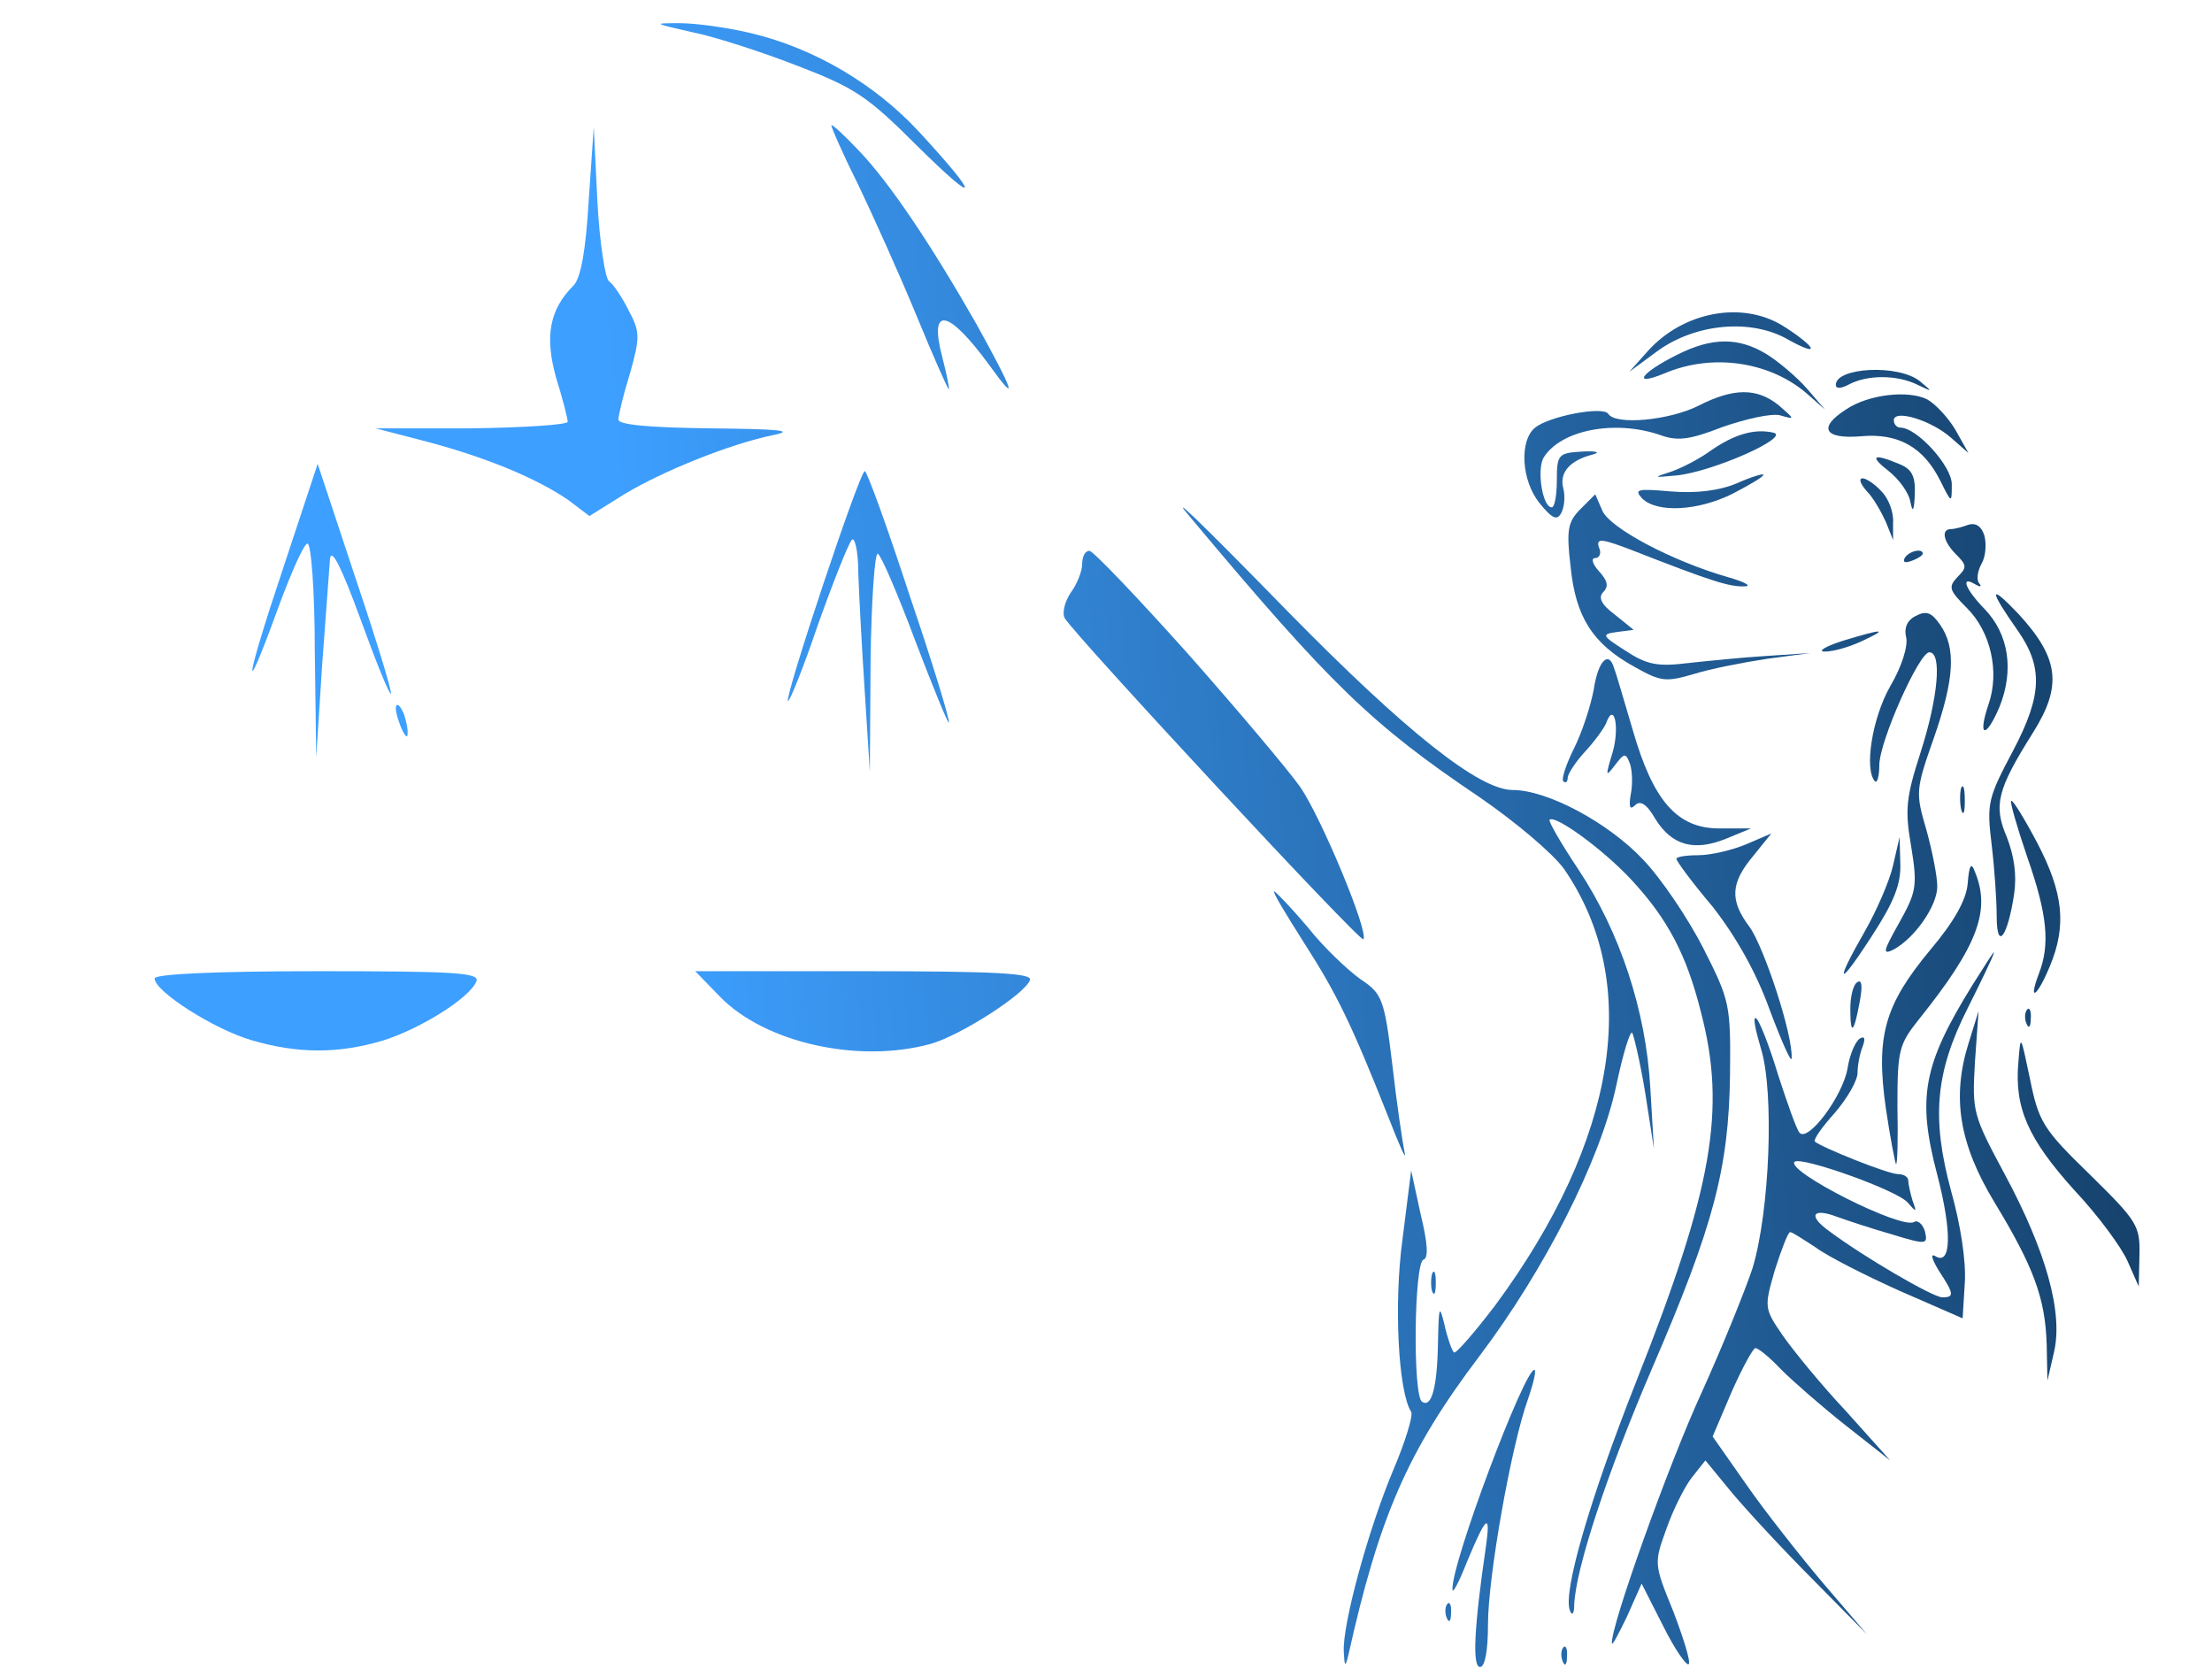 <?xml version="1.0" encoding="UTF-8"?> <svg xmlns="http://www.w3.org/2000/svg" width="407" height="307" viewBox="0 0 407 307" fill="none"><path d="M138.318 6.134C149.918 8.934 160.984 15.468 169.118 24.268C180.451 36.534 180.318 38.268 168.851 26.934C159.518 17.601 157.251 16.134 146.451 12.001C139.918 9.468 131.251 6.668 127.118 5.868C120.184 4.268 120.051 4.268 125.118 4.268C128.051 4.268 133.918 5.068 138.318 6.134Z" fill="url(#paint0_linear_43_3156)"></path><path d="M158.051 27.734C163.651 33.601 171.118 44.668 179.651 59.601C186.584 72.134 187.518 74.801 182.051 67.201C174.451 56.801 170.851 56.134 173.384 65.734C174.184 68.801 174.718 71.468 174.584 71.601C174.451 71.734 171.784 65.734 168.718 58.268C165.651 50.801 160.718 39.868 157.918 34.001C154.984 28.134 152.851 23.201 152.984 23.068C153.118 22.801 155.384 24.934 158.051 27.734Z" fill="url(#paint1_linear_43_3156)"></path><path d="M109.918 37.068C110.318 44.668 111.384 51.334 112.051 51.734C112.851 52.268 114.451 54.668 115.651 57.068C117.784 61.068 117.784 62.001 115.918 68.668C114.718 72.534 113.784 76.401 113.784 77.201C113.784 78.134 119.384 78.668 130.718 78.801C143.251 78.934 146.318 79.201 142.451 80.001C134.451 81.601 121.918 86.668 114.851 90.934L108.451 94.934L104.584 92.001C98.718 88.001 89.784 84.268 78.851 81.334L69.118 78.801H86.718C96.451 78.668 104.451 78.134 104.451 77.601C104.451 76.934 103.518 73.334 102.318 69.468C100.184 61.868 101.118 56.934 105.518 52.534C106.851 51.201 107.784 46.134 108.318 36.934L109.251 23.334L109.918 37.068Z" fill="url(#paint2_linear_43_3156)"></path><path d="M327.918 59.868C330.318 61.334 332.584 63.068 333.118 63.868C333.518 64.668 331.784 64.001 329.118 62.534C322.318 58.534 311.918 59.468 304.851 64.668L299.784 68.401L303.118 64.668C309.651 57.334 320.451 55.334 327.918 59.868Z" fill="url(#paint3_linear_43_3156)"></path><path d="M325.118 65.201C327.251 66.534 330.584 69.334 332.451 71.468L335.784 75.334L332.451 72.401C325.651 66.534 315.118 64.934 306.318 68.668C300.184 71.201 301.784 68.668 308.451 65.334C314.984 62.001 319.918 62.001 325.118 65.201Z" fill="url(#paint4_linear_43_3156)"></path><path d="M353.251 70.134C355.651 72.134 355.651 72.134 352.851 70.801C349.118 68.934 343.651 68.934 340.318 70.668C338.851 71.468 337.784 71.601 337.784 70.801C337.784 67.601 349.251 66.934 353.251 70.134Z" fill="url(#paint5_linear_43_3156)"></path><path d="M354.584 73.468C356.051 74.268 358.451 76.801 359.784 79.068L362.184 83.334L358.984 80.534C355.384 77.334 348.451 75.201 348.451 77.334C348.451 78.001 348.984 78.668 349.651 78.668C352.718 78.668 359.118 85.734 359.118 89.068C359.118 92.668 359.118 92.668 356.984 88.401C353.918 82.268 349.251 79.601 342.318 80.268C335.651 80.801 334.451 78.668 339.651 75.334C343.784 72.534 351.118 71.734 354.584 73.468Z" fill="url(#paint6_linear_43_3156)"></path><path d="M327.251 74.534C330.318 77.201 330.318 77.201 327.518 76.401C325.918 76.001 321.251 77.068 316.984 78.534C310.851 80.934 308.584 81.201 305.384 80.001C297.118 77.201 287.251 79.068 284.051 84.134C282.718 86.268 283.784 93.334 285.518 93.334C286.051 93.334 286.451 91.068 286.451 88.401C286.451 83.601 286.718 83.334 291.118 83.068C293.651 82.934 294.584 83.201 293.118 83.601C288.851 84.668 286.851 86.934 287.651 89.868C288.051 91.468 287.784 93.468 287.251 94.401C286.451 95.868 285.518 95.334 283.251 92.534C279.918 88.401 279.518 81.068 282.451 78.668C285.118 76.534 294.984 74.668 295.918 76.134C297.251 78.268 307.118 77.334 312.451 74.668C318.984 71.334 323.251 71.334 327.251 74.534Z" fill="url(#paint7_linear_43_3156)"></path><path d="M326.318 79.601C329.518 80.401 315.118 86.801 308.451 87.468C304.184 87.868 304.051 87.868 307.384 86.801C309.384 86.134 312.718 84.401 314.718 82.934C319.118 79.868 322.851 78.801 326.318 79.601Z" fill="url(#paint8_linear_43_3156)"></path><path d="M349.384 85.334C351.784 86.268 352.451 87.601 352.318 90.934C352.184 94.001 351.918 94.401 351.518 92.401C351.251 90.668 349.384 88.134 347.518 86.668C343.918 83.868 344.584 83.334 349.384 85.334Z" fill="url(#paint9_linear_43_3156)"></path><path d="M65.384 106.268C69.251 117.734 72.184 127.334 71.918 127.601C71.651 127.868 69.118 121.601 66.318 113.868C62.851 104.401 60.984 100.668 60.718 102.801C60.584 104.534 59.918 113.468 59.251 122.668L58.184 139.334L57.918 119.601C57.918 108.801 57.251 100.001 56.584 100.001C55.918 100.001 53.518 105.468 51.118 112.001C44.318 130.668 45.118 125.334 52.184 104.268L58.451 85.334L65.384 106.268Z" fill="url(#paint10_linear_43_3156)"></path><path d="M324.451 87.334C324.451 87.734 321.918 89.201 318.851 90.801C312.451 94.001 304.984 94.401 302.184 91.734C300.584 90.001 301.251 89.868 307.384 90.401C312.051 90.801 316.318 90.268 319.518 88.934C322.184 87.734 324.451 87.068 324.451 87.334Z" fill="url(#paint11_linear_43_3156)"></path><path d="M167.384 109.601C171.651 122.134 174.851 132.668 174.584 132.934C174.451 133.201 171.651 126.401 168.451 118.001C165.251 109.468 162.184 102.268 161.518 101.868C160.984 101.468 160.318 110.401 160.184 121.601L160.051 142.001L159.118 127.334C158.584 119.201 158.051 109.334 157.918 105.334C157.918 101.334 157.251 98.668 156.718 99.334C156.051 100.134 153.251 107.201 150.451 115.068C147.784 122.934 145.251 129.201 144.984 128.934C144.318 128.268 158.184 86.668 159.118 86.668C159.518 86.668 163.251 96.934 167.384 109.601Z" fill="url(#paint12_linear_43_3156)"></path><path d="M346.184 90.401C347.518 91.734 348.451 94.268 348.318 96.134V99.334L346.984 96.001C346.184 94.268 344.718 91.601 343.518 90.401C342.318 89.068 341.918 88.001 342.718 88.001C343.384 88.001 344.984 89.068 346.184 90.401Z" fill="url(#paint13_linear_43_3156)"></path><path d="M294.851 94.001C296.318 97.201 307.651 103.201 317.784 106.134C321.118 107.068 322.451 107.868 320.984 107.868C318.184 108.001 314.584 106.801 300.584 101.334C294.718 99.068 293.651 98.934 294.184 100.668C294.718 101.734 294.318 102.668 293.518 102.668C292.718 102.668 292.984 103.734 294.184 105.068C295.784 106.801 296.051 107.868 294.984 108.934C294.051 109.868 294.584 111.201 297.118 113.068L300.584 115.868L297.518 116.268C294.584 116.668 294.718 116.934 299.118 119.734C302.984 122.268 304.984 122.668 310.451 122.001C314.051 121.601 320.718 120.934 325.118 120.668L333.118 120.134L325.118 121.201C320.718 121.868 314.584 123.068 311.651 124.001C306.584 125.468 305.651 125.468 300.718 122.668C292.984 118.401 289.918 113.468 288.984 104.268C288.184 97.468 288.451 96.001 290.851 93.601L293.518 90.934L294.851 94.001Z" fill="url(#paint14_linear_43_3156)"></path><path d="M237.118 112.668C258.718 134.668 272.184 145.334 278.318 145.334C284.718 145.334 295.918 151.334 302.318 158.134C305.651 161.601 310.584 168.934 313.384 174.401C318.318 184.134 318.451 184.801 318.318 197.868C318.051 214.934 315.384 225.334 303.918 251.868C295.784 270.801 289.918 288.534 289.651 295.201C289.651 296.934 289.251 297.334 288.851 296.268C287.518 292.934 292.584 275.601 301.118 254.001C315.118 218.668 317.651 204.134 312.984 186.268C310.318 175.601 306.851 169.068 300.184 161.868C294.984 156.268 286.184 149.868 285.118 150.801C284.851 151.068 287.251 155.201 290.451 160.001C298.051 171.468 302.851 185.868 303.651 200.134L304.318 211.334L302.718 201.068C301.784 195.334 300.584 190.401 300.318 190.001C299.918 189.601 298.584 194.001 297.384 199.734C294.451 213.468 284.184 233.601 272.318 249.334C258.984 266.934 253.784 278.934 248.051 304.668C247.518 306.801 247.384 306.534 247.251 303.868C246.984 298.801 251.784 281.334 256.318 270.534C258.584 265.201 260.051 260.401 259.651 259.734C257.251 256.001 256.451 239.734 258.051 228.001L259.651 215.334L261.384 223.334C262.718 228.801 262.851 231.468 261.918 231.734C260.184 232.268 259.918 256.801 261.651 257.868C263.384 259.068 264.451 255.334 264.584 246.934C264.718 240.268 264.851 239.868 265.784 243.734C266.318 246.134 267.118 248.401 267.518 248.801C267.784 249.201 271.251 245.201 275.118 240.134C297.651 209.601 302.184 180.801 287.784 159.868C285.651 156.934 278.851 151.201 272.051 146.534C252.451 133.334 244.851 126.001 219.384 95.601C214.451 89.868 219.918 95.068 237.118 112.668Z" fill="url(#paint15_linear_43_3156)"></path><path d="M365.118 98.534C365.518 100.001 365.384 102.401 364.584 103.734C363.784 105.201 363.651 106.801 364.184 107.334C364.718 108.001 364.318 108.001 363.384 107.468C360.718 105.868 361.518 108.268 365.118 112.001C369.651 116.668 370.584 123.334 367.918 130.001C365.384 136.001 363.784 135.734 365.918 129.468C367.918 123.601 366.318 116.268 361.918 111.868C358.584 108.534 358.451 108.001 360.184 106.134C361.918 104.401 361.918 104.001 359.918 102.001C357.518 99.601 357.118 97.334 358.984 97.334C359.651 97.334 361.118 96.934 362.184 96.534C363.518 96.134 364.584 96.801 365.118 98.534Z" fill="url(#paint16_linear_43_3156)"></path><path d="M353.784 101.868C353.784 102.134 352.851 102.801 351.651 103.201C350.584 103.601 350.051 103.468 350.451 102.668C351.251 101.334 353.784 100.801 353.784 101.868Z" fill="url(#paint17_linear_43_3156)"></path><path d="M218.451 120.134C227.651 130.534 236.984 141.601 239.251 144.801C243.251 150.668 251.918 171.601 250.851 172.801C250.184 173.334 198.051 117.201 195.918 113.734C195.384 112.801 195.918 110.668 196.984 109.068C198.184 107.468 199.118 105.068 199.118 103.734C199.118 102.401 199.651 101.334 200.451 101.334C201.118 101.334 209.251 109.868 218.451 120.134Z" fill="url(#paint18_linear_43_3156)"></path><path d="M371.384 112.934C378.851 121.068 379.518 126.134 374.051 134.801C367.518 145.201 366.718 148.134 369.251 154.001C370.584 157.468 371.118 160.934 370.584 164.534C369.384 172.401 367.384 175.068 367.384 168.534C367.384 165.734 366.984 159.734 366.451 155.334C365.518 147.734 365.784 146.801 370.451 138.001C375.784 127.868 375.918 122.668 371.251 116.001C365.918 108.401 365.918 107.201 371.384 112.934Z" fill="url(#paint19_linear_43_3156)"></path><path d="M356.984 114.934C359.918 119.201 359.651 124.801 355.784 135.868C352.451 145.334 352.451 145.868 354.451 152.668C355.518 156.534 356.451 161.201 356.451 163.068C356.451 166.668 352.318 172.534 348.451 174.668C346.318 175.734 346.451 175.068 349.384 169.868C352.584 164.134 352.851 163.068 351.651 155.734C350.451 148.934 350.718 146.668 353.384 138.401C356.584 128.401 357.384 120.001 354.984 120.001C353.118 120.001 345.784 136.401 345.784 140.801C345.784 142.801 345.384 144.134 344.984 143.734C342.984 141.601 344.451 132.134 347.784 126.268C349.918 122.668 351.118 118.801 350.718 117.201C350.318 115.601 350.851 114.134 352.451 113.334C354.451 112.268 355.384 112.668 356.984 114.934Z" fill="url(#paint20_linear_43_3156)"></path><path d="M342.451 118.001C340.184 119.068 337.251 119.868 335.784 119.868C334.318 119.868 335.784 118.934 339.118 117.868C346.584 115.601 347.651 115.601 342.451 118.001Z" fill="url(#paint21_linear_43_3156)"></path><path d="M296.984 122.934C297.384 123.868 298.851 129.068 300.451 134.401C304.184 147.334 308.584 152.401 316.318 152.401H322.184L317.651 154.268C311.784 156.668 307.651 155.601 304.584 150.668C302.984 147.868 301.784 147.201 300.851 148.134C299.918 149.068 299.651 148.534 300.051 146.134C300.451 144.268 300.318 141.734 299.918 140.534C299.118 138.401 298.851 138.534 297.118 140.801C295.384 143.068 295.384 142.801 296.718 138.401C298.051 133.734 296.984 128.934 295.518 133.068C295.118 134.001 293.384 136.401 291.651 138.268C289.918 140.134 288.451 142.401 288.451 143.068C288.451 143.868 288.051 144.134 287.651 143.734C287.251 143.334 288.184 140.534 289.651 137.601C291.118 134.668 292.718 129.734 293.251 126.801C294.051 121.468 296.051 119.601 296.984 122.934Z" fill="url(#paint22_linear_43_3156)"></path><path d="M74.318 131.334C74.718 132.534 75.118 134.268 74.984 135.068C74.984 136.001 74.318 135.201 73.651 133.468C72.984 131.734 72.584 130.001 72.984 129.734C73.251 129.468 73.784 130.134 74.318 131.334Z" fill="url(#paint23_linear_43_3156)"></path><path d="M361.518 147.334C361.518 149.468 361.251 150.268 360.851 148.934C360.584 147.734 360.584 145.868 360.851 144.934C361.251 144.134 361.518 145.068 361.518 147.334Z" fill="url(#paint24_linear_43_3156)"></path><path d="M374.851 155.068C379.651 164.268 380.318 170.268 377.118 177.868C374.851 183.334 373.118 184.534 375.118 179.201C377.251 173.734 376.718 168.268 372.984 157.601C371.118 152.134 369.784 147.468 370.051 147.334C370.318 147.068 372.451 150.534 374.851 155.068Z" fill="url(#paint25_linear_43_3156)"></path><path d="M322.584 157.468C318.451 162.401 318.184 165.601 321.918 170.534C324.584 174.268 329.918 190.401 329.651 194.668C329.651 195.734 327.918 191.868 325.651 185.868C323.118 178.801 319.384 172.268 315.118 166.801C311.384 162.401 308.451 158.401 308.451 158.001C308.451 157.601 310.318 157.334 312.451 157.334C314.718 157.334 318.718 156.401 321.251 155.334L325.918 153.334L322.584 157.468Z" fill="url(#paint26_linear_43_3156)"></path><path d="M349.651 158.934C349.784 162.668 348.451 166.001 344.451 172.134C338.184 181.868 337.384 181.334 343.118 171.334C345.251 167.601 347.651 162.134 348.318 159.201L349.518 154.001L349.651 158.934Z" fill="url(#paint27_linear_43_3156)"></path><path d="M363.384 160.401C366.318 167.468 363.918 174.001 353.118 187.468C349.384 192.134 349.118 193.201 349.118 203.468C349.251 209.601 349.118 214.401 348.851 214.134C348.718 214.001 347.784 209.334 346.984 203.868C345.118 190.668 346.718 184.934 355.118 174.801C359.518 169.601 361.784 165.601 362.051 162.534C362.318 159.068 362.718 158.534 363.384 160.401Z" fill="url(#paint28_linear_43_3156)"></path><path d="M240.584 170.534C243.518 174.268 248.051 178.534 250.318 180.134C254.318 182.801 254.718 183.734 256.184 195.868C256.984 202.934 258.051 210.134 258.451 212.001C258.851 213.868 257.518 210.801 255.384 205.334C248.718 188.534 246.051 182.934 239.784 173.201C236.584 168.134 234.051 164.001 234.451 164.001C234.718 164.001 237.518 166.934 240.584 170.534Z" fill="url(#paint29_linear_43_3156)"></path><path d="M366.851 175.334C366.718 176.001 364.451 180.668 362.051 185.468C356.051 197.334 355.384 205.734 358.984 219.068C360.718 225.201 361.784 232.001 361.518 236.001L361.118 242.534L349.518 237.468C343.251 234.668 336.184 231.068 334.051 229.468C331.784 228.001 329.784 226.668 329.384 226.668C328.984 226.668 327.784 229.868 326.584 233.601C324.584 240.534 324.584 240.668 328.051 245.734C329.918 248.401 335.118 254.801 339.651 259.601L347.784 268.668L339.651 262.268C335.251 258.801 329.918 254.134 327.784 252.001C325.651 249.734 323.518 248.001 322.984 248.001C322.584 248.001 320.584 251.601 318.584 256.134L315.118 264.268L321.384 273.201C324.718 278.001 331.118 286.134 335.518 291.334L343.518 300.668L333.651 290.668C328.184 285.201 321.518 278.001 318.718 274.668L313.784 268.668L311.251 271.868C309.918 273.601 307.784 277.868 306.584 281.334C304.318 287.601 304.318 287.734 307.918 296.534C309.784 301.468 311.118 305.734 310.718 306.134C310.318 306.534 308.184 303.468 306.051 299.201L302.051 291.334L299.384 297.334C297.784 300.668 296.584 302.934 296.584 302.268C296.318 299.334 306.984 269.468 313.118 256.134C316.984 247.601 321.118 237.334 322.451 233.334C325.651 222.801 326.451 200.934 324.051 193.068C322.984 189.468 322.451 186.934 323.118 187.334C323.651 187.601 325.518 192.268 327.118 197.601C328.851 202.934 330.584 207.868 331.118 208.401C332.718 210.134 338.984 201.734 339.918 196.668C340.318 194.001 341.384 191.601 342.184 191.068C343.118 190.534 343.251 191.068 342.718 192.534C342.184 193.868 341.784 196.001 341.784 197.334C341.784 198.801 339.918 202.001 337.651 204.668C335.251 207.334 333.651 209.601 333.918 210.001C335.118 211.068 347.384 216.001 349.251 216.001C350.318 216.001 351.118 216.534 351.118 217.201C351.118 217.868 351.518 219.601 351.918 220.934C352.718 223.068 352.584 223.068 350.984 221.201C348.984 218.934 331.384 212.668 330.184 213.734C328.584 215.468 349.918 226.268 352.184 224.801C352.851 224.401 353.784 225.201 354.184 226.534C354.718 228.934 354.584 229.068 348.051 227.068C344.318 226.001 339.918 224.534 338.051 223.868C333.518 222.134 332.584 223.601 336.451 226.401C342.851 231.201 355.651 238.668 357.384 238.668C359.651 238.668 359.518 238.001 356.718 233.734C355.518 231.734 355.118 230.534 356.051 231.068C358.984 232.934 359.251 226.934 356.451 216.134C352.718 202.001 353.784 196.001 362.851 181.334C365.384 177.334 367.118 174.534 366.851 175.334Z" fill="url(#paint30_linear_43_3156)"></path><path d="M189.518 180.268C188.718 182.801 176.851 190.401 171.384 192.001C158.051 195.734 140.718 191.868 132.451 183.334L127.918 178.668H158.984C183.251 178.668 189.918 179.068 189.518 180.268Z" fill="url(#paint31_linear_43_3156)"></path><path d="M87.651 180.534C86.451 183.601 77.251 189.334 70.318 191.468C62.184 193.868 54.718 193.868 46.184 191.334C39.384 189.334 28.451 182.401 28.451 180.001C28.451 179.201 39.518 178.668 58.451 178.668C83.651 178.668 88.318 178.934 87.651 180.534Z" fill="url(#paint32_linear_43_3156)"></path><path d="M342.184 184.268C341.118 190.134 340.451 190.668 340.451 185.601C340.451 183.334 340.984 181.068 341.784 180.668C342.584 180.134 342.718 181.468 342.184 184.268Z" fill="url(#paint33_linear_43_3156)"></path><path d="M373.651 187.468C373.651 188.934 373.251 189.334 372.851 188.268C372.451 187.334 372.584 186.134 372.984 185.734C373.384 185.201 373.784 186.001 373.651 187.468Z" fill="url(#paint34_linear_43_3156)"></path><path d="M363.384 195.334C362.851 204.534 362.984 205.068 368.851 216.001C376.451 230.134 379.651 241.468 377.918 248.801L376.718 254.001L376.584 247.334C376.318 238.801 374.184 233.068 366.984 221.201C360.451 210.401 359.118 201.868 362.184 192.001L364.051 186.001L363.384 195.334Z" fill="url(#paint35_linear_43_3156)"></path><path d="M373.518 198.534C375.118 206.401 375.918 207.734 384.584 216.134C393.251 224.668 393.784 225.468 393.651 230.934L393.518 236.668L391.518 232.134C390.451 229.601 386.051 223.601 381.651 218.934C373.251 209.601 370.584 203.868 371.384 195.334C371.784 190.134 371.784 190.268 373.518 198.534Z" fill="url(#paint36_linear_43_3156)"></path><path d="M264.184 236.001C264.184 237.868 263.918 238.534 263.518 237.601C263.251 236.801 263.251 235.201 263.518 234.268C263.918 233.468 264.184 234.134 264.184 236.001Z" fill="url(#paint37_linear_43_3156)"></path><path d="M281.118 257.468C278.051 266.001 273.784 290.134 273.784 298.801C273.784 303.601 273.251 306.668 272.318 306.668C270.851 306.668 271.251 299.201 273.384 284.668C274.318 278.134 273.518 278.668 269.918 287.334C268.451 291.068 267.251 293.334 267.251 292.401C266.984 287.734 280.451 252.001 282.318 252.001C282.718 252.001 282.184 254.401 281.118 257.468Z" fill="url(#paint38_linear_43_3156)"></path><path d="M266.984 296.801C266.984 298.268 266.584 298.668 266.184 297.601C265.784 296.668 265.918 295.468 266.318 295.068C266.718 294.534 267.118 295.334 266.984 296.801Z" fill="url(#paint39_linear_43_3156)"></path><path d="M288.318 304.801C288.318 306.268 287.918 306.668 287.518 305.601C287.118 304.668 287.251 303.468 287.651 303.068C288.051 302.534 288.451 303.334 288.318 304.801Z" fill="url(#paint40_linear_43_3156)"></path><defs><linearGradient id="paint0_linear_43_3156" x1="410.118" y1="113.936" x2="40.118" y2="146.936" gradientUnits="userSpaceOnUse"><stop stop-color="#12395E"></stop><stop offset="0.79" stop-color="#3D9FFF"></stop></linearGradient><linearGradient id="paint1_linear_43_3156" x1="410.118" y1="113.936" x2="40.118" y2="146.936" gradientUnits="userSpaceOnUse"><stop stop-color="#12395E"></stop><stop offset="0.79" stop-color="#3D9FFF"></stop></linearGradient><linearGradient id="paint2_linear_43_3156" x1="410.118" y1="113.936" x2="40.118" y2="146.936" gradientUnits="userSpaceOnUse"><stop stop-color="#12395E"></stop><stop offset="0.79" stop-color="#3D9FFF"></stop></linearGradient><linearGradient id="paint3_linear_43_3156" x1="410.118" y1="113.936" x2="40.118" y2="146.936" gradientUnits="userSpaceOnUse"><stop stop-color="#12395E"></stop><stop offset="0.79" stop-color="#3D9FFF"></stop></linearGradient><linearGradient id="paint4_linear_43_3156" x1="410.118" y1="113.936" x2="40.118" y2="146.936" gradientUnits="userSpaceOnUse"><stop stop-color="#12395E"></stop><stop offset="0.79" stop-color="#3D9FFF"></stop></linearGradient><linearGradient id="paint5_linear_43_3156" x1="410.118" y1="113.936" x2="40.118" y2="146.936" gradientUnits="userSpaceOnUse"><stop stop-color="#12395E"></stop><stop offset="0.79" stop-color="#3D9FFF"></stop></linearGradient><linearGradient id="paint6_linear_43_3156" x1="410.118" y1="113.936" x2="40.118" y2="146.936" gradientUnits="userSpaceOnUse"><stop stop-color="#12395E"></stop><stop offset="0.79" stop-color="#3D9FFF"></stop></linearGradient><linearGradient id="paint7_linear_43_3156" x1="410.118" y1="113.936" x2="40.118" y2="146.936" gradientUnits="userSpaceOnUse"><stop stop-color="#12395E"></stop><stop offset="0.79" stop-color="#3D9FFF"></stop></linearGradient><linearGradient id="paint8_linear_43_3156" x1="410.118" y1="113.936" x2="40.118" y2="146.936" gradientUnits="userSpaceOnUse"><stop stop-color="#12395E"></stop><stop offset="0.79" stop-color="#3D9FFF"></stop></linearGradient><linearGradient id="paint9_linear_43_3156" x1="410.118" y1="113.936" x2="40.118" y2="146.936" gradientUnits="userSpaceOnUse"><stop stop-color="#12395E"></stop><stop offset="0.79" stop-color="#3D9FFF"></stop></linearGradient><linearGradient id="paint10_linear_43_3156" x1="410.118" y1="113.936" x2="40.118" y2="146.936" gradientUnits="userSpaceOnUse"><stop stop-color="#12395E"></stop><stop offset="0.79" stop-color="#3D9FFF"></stop></linearGradient><linearGradient id="paint11_linear_43_3156" x1="410.118" y1="113.936" x2="40.118" y2="146.936" gradientUnits="userSpaceOnUse"><stop stop-color="#12395E"></stop><stop offset="0.79" stop-color="#3D9FFF"></stop></linearGradient><linearGradient id="paint12_linear_43_3156" x1="410.118" y1="113.936" x2="40.118" y2="146.936" gradientUnits="userSpaceOnUse"><stop stop-color="#12395E"></stop><stop offset="0.79" stop-color="#3D9FFF"></stop></linearGradient><linearGradient id="paint13_linear_43_3156" x1="410.118" y1="113.936" x2="40.118" y2="146.936" gradientUnits="userSpaceOnUse"><stop stop-color="#12395E"></stop><stop offset="0.79" stop-color="#3D9FFF"></stop></linearGradient><linearGradient id="paint14_linear_43_3156" x1="410.118" y1="113.936" x2="40.118" y2="146.936" gradientUnits="userSpaceOnUse"><stop stop-color="#12395E"></stop><stop offset="0.79" stop-color="#3D9FFF"></stop></linearGradient><linearGradient id="paint15_linear_43_3156" x1="410.118" y1="113.936" x2="40.118" y2="146.936" gradientUnits="userSpaceOnUse"><stop stop-color="#12395E"></stop><stop offset="0.79" stop-color="#3D9FFF"></stop></linearGradient><linearGradient id="paint16_linear_43_3156" x1="410.118" y1="113.936" x2="40.118" y2="146.936" gradientUnits="userSpaceOnUse"><stop stop-color="#12395E"></stop><stop offset="0.79" stop-color="#3D9FFF"></stop></linearGradient><linearGradient id="paint17_linear_43_3156" x1="410.118" y1="113.936" x2="40.118" y2="146.936" gradientUnits="userSpaceOnUse"><stop stop-color="#12395E"></stop><stop offset="0.79" stop-color="#3D9FFF"></stop></linearGradient><linearGradient id="paint18_linear_43_3156" x1="410.118" y1="113.936" x2="40.118" y2="146.936" gradientUnits="userSpaceOnUse"><stop stop-color="#12395E"></stop><stop offset="0.79" stop-color="#3D9FFF"></stop></linearGradient><linearGradient id="paint19_linear_43_3156" x1="410.118" y1="113.936" x2="40.118" y2="146.936" gradientUnits="userSpaceOnUse"><stop stop-color="#12395E"></stop><stop offset="0.79" stop-color="#3D9FFF"></stop></linearGradient><linearGradient id="paint20_linear_43_3156" x1="410.118" y1="113.936" x2="40.118" y2="146.936" gradientUnits="userSpaceOnUse"><stop stop-color="#12395E"></stop><stop offset="0.79" stop-color="#3D9FFF"></stop></linearGradient><linearGradient id="paint21_linear_43_3156" x1="410.118" y1="113.936" x2="40.118" y2="146.936" gradientUnits="userSpaceOnUse"><stop stop-color="#12395E"></stop><stop offset="0.79" stop-color="#3D9FFF"></stop></linearGradient><linearGradient id="paint22_linear_43_3156" x1="410.118" y1="113.936" x2="40.118" y2="146.936" gradientUnits="userSpaceOnUse"><stop stop-color="#12395E"></stop><stop offset="0.79" stop-color="#3D9FFF"></stop></linearGradient><linearGradient id="paint23_linear_43_3156" x1="410.118" y1="113.936" x2="40.118" y2="146.936" gradientUnits="userSpaceOnUse"><stop stop-color="#12395E"></stop><stop offset="0.79" stop-color="#3D9FFF"></stop></linearGradient><linearGradient id="paint24_linear_43_3156" x1="410.118" y1="113.936" x2="40.118" y2="146.936" gradientUnits="userSpaceOnUse"><stop stop-color="#12395E"></stop><stop offset="0.79" stop-color="#3D9FFF"></stop></linearGradient><linearGradient id="paint25_linear_43_3156" x1="410.118" y1="113.936" x2="40.118" y2="146.936" gradientUnits="userSpaceOnUse"><stop stop-color="#12395E"></stop><stop offset="0.79" stop-color="#3D9FFF"></stop></linearGradient><linearGradient id="paint26_linear_43_3156" x1="410.118" y1="113.936" x2="40.118" y2="146.936" gradientUnits="userSpaceOnUse"><stop stop-color="#12395E"></stop><stop offset="0.79" stop-color="#3D9FFF"></stop></linearGradient><linearGradient id="paint27_linear_43_3156" x1="410.118" y1="113.936" x2="40.118" y2="146.936" gradientUnits="userSpaceOnUse"><stop stop-color="#12395E"></stop><stop offset="0.79" stop-color="#3D9FFF"></stop></linearGradient><linearGradient id="paint28_linear_43_3156" x1="410.118" y1="113.936" x2="40.118" y2="146.936" gradientUnits="userSpaceOnUse"><stop stop-color="#12395E"></stop><stop offset="0.79" stop-color="#3D9FFF"></stop></linearGradient><linearGradient id="paint29_linear_43_3156" x1="410.118" y1="113.936" x2="40.118" y2="146.936" gradientUnits="userSpaceOnUse"><stop stop-color="#12395E"></stop><stop offset="0.79" stop-color="#3D9FFF"></stop></linearGradient><linearGradient id="paint30_linear_43_3156" x1="410.118" y1="113.936" x2="40.118" y2="146.936" gradientUnits="userSpaceOnUse"><stop stop-color="#12395E"></stop><stop offset="0.79" stop-color="#3D9FFF"></stop></linearGradient><linearGradient id="paint31_linear_43_3156" x1="410.118" y1="113.936" x2="40.118" y2="146.936" gradientUnits="userSpaceOnUse"><stop stop-color="#12395E"></stop><stop offset="0.79" stop-color="#3D9FFF"></stop></linearGradient><linearGradient id="paint32_linear_43_3156" x1="410.118" y1="113.936" x2="40.118" y2="146.936" gradientUnits="userSpaceOnUse"><stop stop-color="#12395E"></stop><stop offset="0.79" stop-color="#3D9FFF"></stop></linearGradient><linearGradient id="paint33_linear_43_3156" x1="410.118" y1="113.936" x2="40.118" y2="146.936" gradientUnits="userSpaceOnUse"><stop stop-color="#12395E"></stop><stop offset="0.79" stop-color="#3D9FFF"></stop></linearGradient><linearGradient id="paint34_linear_43_3156" x1="410.118" y1="113.936" x2="40.118" y2="146.936" gradientUnits="userSpaceOnUse"><stop stop-color="#12395E"></stop><stop offset="0.79" stop-color="#3D9FFF"></stop></linearGradient><linearGradient id="paint35_linear_43_3156" x1="410.118" y1="113.936" x2="40.118" y2="146.936" gradientUnits="userSpaceOnUse"><stop stop-color="#12395E"></stop><stop offset="0.79" stop-color="#3D9FFF"></stop></linearGradient><linearGradient id="paint36_linear_43_3156" x1="410.118" y1="113.936" x2="40.118" y2="146.936" gradientUnits="userSpaceOnUse"><stop stop-color="#12395E"></stop><stop offset="0.79" stop-color="#3D9FFF"></stop></linearGradient><linearGradient id="paint37_linear_43_3156" x1="410.118" y1="113.936" x2="40.118" y2="146.936" gradientUnits="userSpaceOnUse"><stop stop-color="#12395E"></stop><stop offset="0.79" stop-color="#3D9FFF"></stop></linearGradient><linearGradient id="paint38_linear_43_3156" x1="410.118" y1="113.936" x2="40.118" y2="146.936" gradientUnits="userSpaceOnUse"><stop stop-color="#12395E"></stop><stop offset="0.79" stop-color="#3D9FFF"></stop></linearGradient><linearGradient id="paint39_linear_43_3156" x1="410.118" y1="113.936" x2="40.118" y2="146.936" gradientUnits="userSpaceOnUse"><stop stop-color="#12395E"></stop><stop offset="0.79" stop-color="#3D9FFF"></stop></linearGradient><linearGradient id="paint40_linear_43_3156" x1="410.118" y1="113.936" x2="40.118" y2="146.936" gradientUnits="userSpaceOnUse"><stop stop-color="#12395E"></stop><stop offset="0.79" stop-color="#3D9FFF"></stop></linearGradient></defs></svg> 